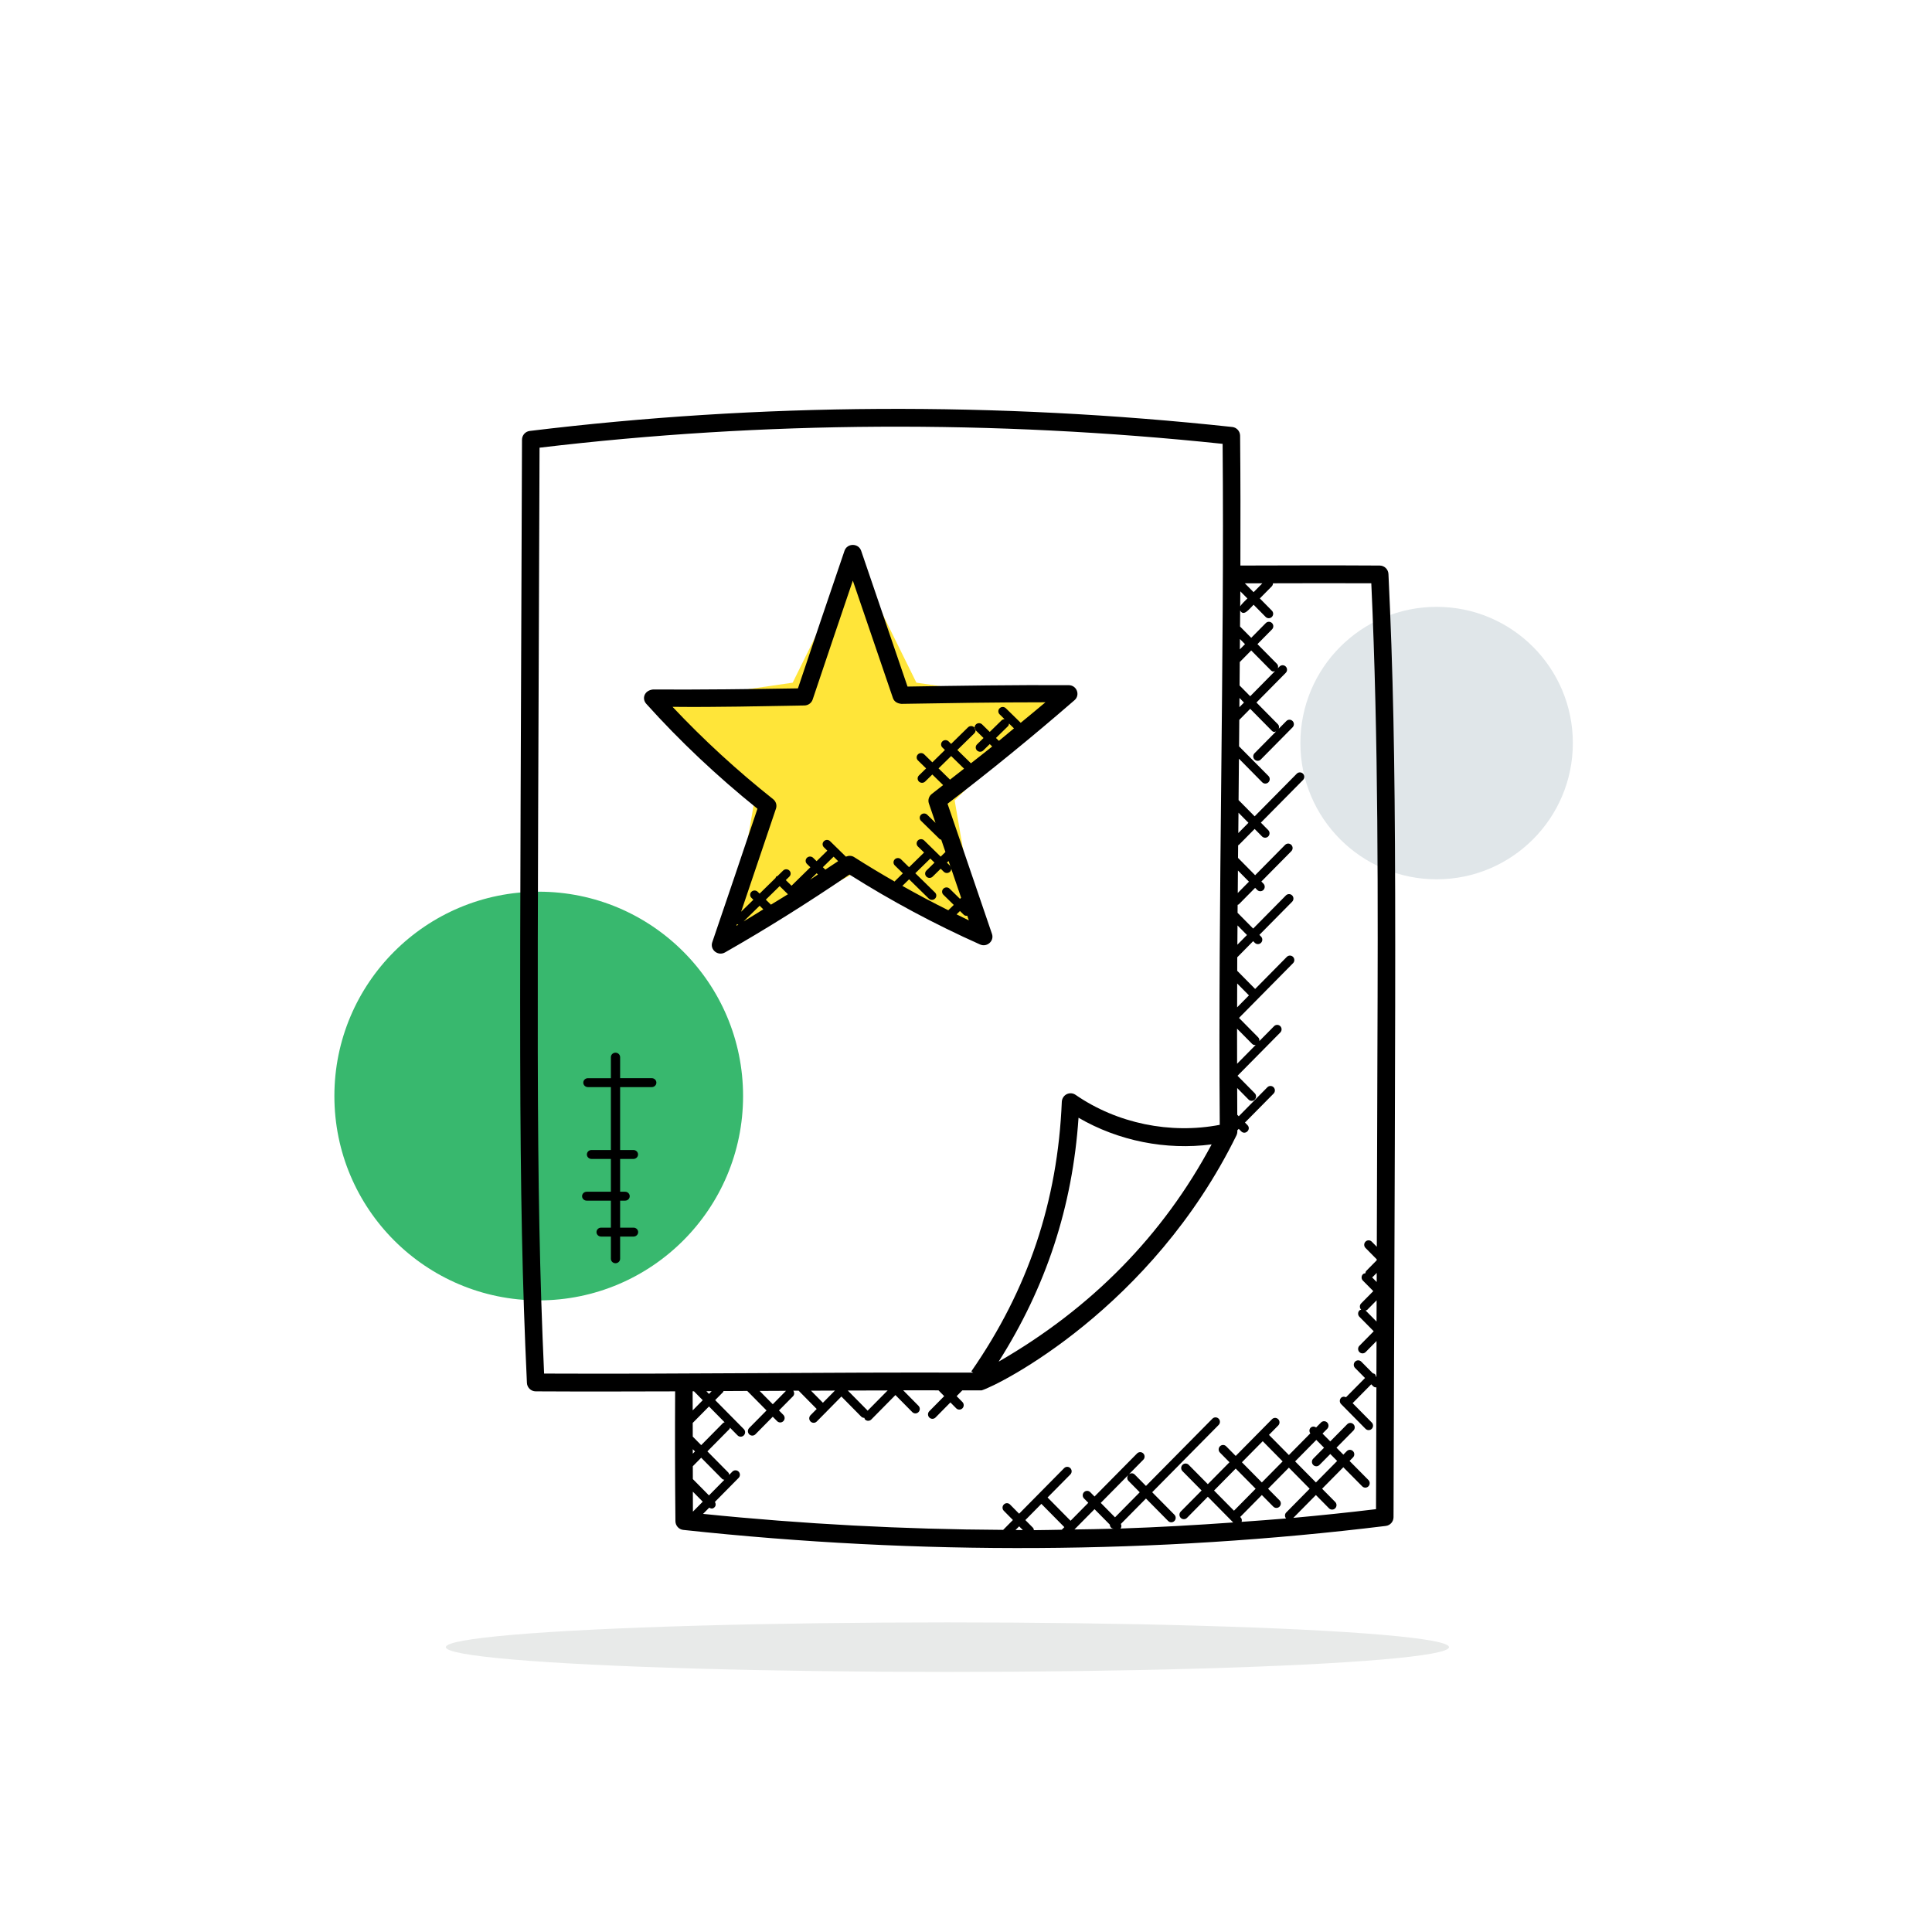 <?xml version="1.0" encoding="UTF-8"?> <svg xmlns="http://www.w3.org/2000/svg" xmlns:xlink="http://www.w3.org/1999/xlink" width="156px" height="156px" viewBox="0 0 156 156"> <!-- Generator: Sketch 51.2 (57519) - http://www.bohemiancoding.com/sketch --> <title>Slice 4@1x</title> <desc>Created with Sketch.</desc> <defs></defs> <g id="Page-1" stroke="none" stroke-width="1" fill="none" fill-rule="evenodd"> <g id="Artboard" transform="translate(-886, -34)"> <g id="i04" transform="translate(913, 67)"> <polygon id="Star-Copy-2" fill="#FFE539" points="42 37.5 32.008 42.753 33.916 31.627 25.832 23.747 37.004 22.123 42 12 46.996 22.123 58.168 23.747 50.084 31.627 51.992 42.753"></polygon> <circle id="Oval-Copy-10" fill="#E0E6E9" cx="89" cy="27" r="11"></circle> <circle id="Oval-Copy-9" fill="#38B86E" cx="16.5" cy="55.5" r="16.5"></circle> <g id="Group-8" transform="translate(15, 0)" fill="#000000"> <g id="Group-3"> <path d="M62.431,89.561 L64.252,87.717 L65.31,88.788 C65.45,88.93 65.675,88.926 65.812,88.788 C65.951,88.647 65.951,88.42 65.812,88.277 L64.754,87.208 L66.468,85.473 L67.992,87.014 C68.131,87.155 68.356,87.155 68.495,87.014 C68.632,86.873 68.632,86.646 68.495,86.505 L66.97,84.964 L67.248,84.681 C67.387,84.541 67.387,84.314 67.248,84.173 C67.109,84.031 66.884,84.031 66.747,84.173 L66.468,84.455 L65.915,83.895 L67.283,82.509 C67.423,82.368 67.423,82.141 67.283,82 C67.144,81.859 66.92,81.859 66.781,82 L65.412,83.386 L64.787,82.755 L65.166,82.371 C65.305,82.228 65.305,82.003 65.166,81.862 C65.027,81.721 64.803,81.721 64.664,81.862 L64.269,82.262 C64.131,82.164 63.946,82.161 63.824,82.285 C63.702,82.41 63.705,82.596 63.802,82.737 L62.072,84.488 L60.463,82.86 L61.21,82.103 C61.349,81.963 61.349,81.735 61.21,81.595 C61.071,81.452 60.847,81.452 60.707,81.595 L57.778,84.56 L57.008,83.781 C56.869,83.64 56.645,83.64 56.506,83.781 C56.366,83.922 56.366,84.148 56.506,84.29 L57.275,85.069 L55.526,86.84 L53.982,85.279 C53.843,85.138 53.619,85.138 53.48,85.279 C53.34,85.42 53.34,85.645 53.48,85.788 L55.023,87.35 L53.339,89.052 C53.2,89.195 53.2,89.42 53.339,89.563 C53.477,89.702 53.703,89.703 53.842,89.563 L55.526,87.856 L57.575,89.932 C54.55,90.146 51.52,90.32 48.476,90.422 C48.564,90.31 48.565,90.175 48.505,90.051 L50.532,88 L52.324,89.814 C52.461,89.952 52.686,89.954 52.826,89.814 C52.966,89.673 52.966,89.446 52.826,89.305 L51.034,87.491 L56.399,82.06 C56.538,81.919 56.538,81.691 56.399,81.551 C56.26,81.411 56.036,81.411 55.896,81.551 L50.532,86.982 L49.621,86.059 C49.491,85.929 49.289,85.933 49.15,86.048 L50.316,84.866 C50.455,84.727 50.455,84.5 50.316,84.359 C50.177,84.218 49.952,84.218 49.813,84.359 L46.378,87.836 L46.032,87.485 C45.894,87.345 45.668,87.345 45.529,87.485 C45.39,87.625 45.39,87.853 45.529,87.994 L45.876,88.344 L44.443,89.795 L42.587,87.915 L44.426,86.055 C44.565,85.914 44.565,85.687 44.426,85.546 C44.287,85.404 44.062,85.404 43.923,85.546 L40.289,89.225 L39.555,88.482 C39.416,88.339 39.192,88.339 39.054,88.482 C38.915,88.622 38.915,88.85 39.054,88.99 L39.788,89.734 L39.001,90.53 C30.954,90.487 22.864,90.066 14.769,89.239 L15.267,88.736 C15.412,88.825 15.551,88.85 15.695,88.703 C15.813,88.585 15.808,88.41 15.726,88.272 L17.639,86.335 C17.778,86.195 17.778,85.967 17.639,85.825 C17.5,85.686 17.275,85.686 17.136,85.825 L16.881,86.085 C16.868,86.018 16.855,85.946 16.802,85.894 L15.118,84.191 L16.888,82.4 C16.922,82.365 16.922,82.318 16.939,82.276 L17.556,82.901 C17.697,83.044 17.921,83.039 18.059,82.901 C18.198,82.76 18.198,82.532 18.059,82.392 L15.747,80.052 L16.386,79.405 C16.409,79.382 16.405,79.349 16.42,79.322 L18.336,79.312 L19.894,80.887 L18.494,82.305 C18.354,82.446 18.354,82.673 18.494,82.814 C18.631,82.952 18.856,82.954 18.996,82.814 L20.396,81.395 L20.749,81.751 C20.886,81.892 21.111,81.894 21.251,81.751 C21.39,81.612 21.39,81.385 21.251,81.244 L20.899,80.887 L22.031,79.742 C22.153,79.618 22.149,79.433 22.055,79.292 C22.198,79.292 22.342,79.29 22.485,79.29 L23.944,80.768 L23.447,81.27 C23.307,81.412 23.307,81.639 23.447,81.78 C23.583,81.918 23.809,81.922 23.949,81.78 L24.676,81.044 C24.685,81.035 24.698,81.04 24.706,81.03 C24.715,81.022 24.71,81.011 24.718,81.001 L25.939,79.763 L27.536,81.382 C27.606,81.451 27.695,81.487 27.788,81.487 C27.79,81.487 27.792,81.484 27.795,81.484 C27.812,81.53 27.813,81.58 27.85,81.618 C27.988,81.757 28.212,81.758 28.353,81.618 L30.302,79.644 L31.663,81.021 C31.8,81.16 32.025,81.162 32.164,81.021 C32.303,80.88 32.303,80.653 32.164,80.512 L30.93,79.263 C31.881,79.261 32.83,79.263 33.779,79.264 L34.24,79.732 L33.037,80.949 C32.898,81.089 32.898,81.317 33.037,81.458 C33.175,81.597 33.399,81.599 33.539,81.458 L34.741,80.24 L35.21,80.715 C35.35,80.856 35.575,80.851 35.711,80.715 C35.85,80.574 35.85,80.347 35.711,80.206 L35.244,79.732 L35.705,79.264 C36.225,79.266 36.749,79.263 37.269,79.264 C38.689,78.829 50.988,72.633 57.836,58.678 C57.91,58.524 57.911,58.419 57.91,58.265 L58.024,58.15 L58.222,58.352 C58.555,58.687 59.059,58.182 58.724,57.843 L58.525,57.641 L60.837,55.301 C60.976,55.16 60.976,54.933 60.837,54.792 C60.697,54.651 60.473,54.651 60.334,54.792 L58.024,57.133 L57.904,57.013 C57.9,56.295 57.899,55.573 57.896,54.853 L58.815,55.784 C58.955,55.927 59.179,55.922 59.317,55.784 C59.456,55.643 59.456,55.416 59.317,55.275 L57.924,53.864 L61.378,50.368 C61.517,50.227 61.517,50 61.378,49.859 C61.238,49.718 61.014,49.718 60.875,49.859 L59.685,51.063 C59.699,50.957 59.681,50.848 59.598,50.766 L58.043,49.192 L62.407,44.773 C62.546,44.632 62.546,44.405 62.407,44.264 C62.268,44.123 62.045,44.123 61.904,44.264 L59.347,46.854 L57.899,45.388 C57.9,45.025 57.9,44.659 57.903,44.296 L59.187,42.995 L59.319,43.128 C59.456,43.268 59.681,43.269 59.821,43.128 C59.96,42.988 59.96,42.76 59.821,42.621 L59.689,42.487 L62.335,39.809 C62.474,39.668 62.474,39.441 62.335,39.3 C62.196,39.16 61.971,39.16 61.832,39.3 L59.187,41.978 L57.928,40.705 C57.93,40.491 57.931,40.275 57.933,40.061 C57.965,40.044 58.004,40.046 58.031,40.019 L59.346,38.688 L59.513,38.858 C59.654,39 59.878,38.997 60.016,38.858 C60.155,38.717 60.155,38.49 60.016,38.349 L59.848,38.179 L62.268,35.73 C62.407,35.589 62.407,35.362 62.268,35.221 C62.129,35.08 61.904,35.08 61.765,35.221 L59.346,37.67 L57.964,36.27 C57.967,35.928 57.971,35.589 57.974,35.247 C57.992,35.234 58.015,35.238 58.032,35.222 L59.306,33.933 L59.902,34.537 C60.043,34.679 60.267,34.675 60.405,34.537 C60.544,34.396 60.544,34.169 60.405,34.028 L59.809,33.424 L63.211,29.981 C63.35,29.84 63.35,29.613 63.211,29.472 C63.072,29.331 62.847,29.331 62.708,29.472 L59.306,32.915 L58.009,31.603 C58.025,30.013 58.036,28.485 58.038,28.26 L59.918,30.165 C60.058,30.307 60.283,30.305 60.421,30.165 C60.56,30.024 60.56,29.797 60.421,29.656 L58.049,27.266 C58.056,26.553 58.059,25.84 58.066,25.127 L58.947,24.235 L60.686,25.996 C60.832,26.144 60.916,26.098 61.037,26.06 L59.299,27.819 C59.16,27.96 59.16,28.187 59.299,28.328 C59.437,28.467 59.661,28.469 59.801,28.328 L62.37,25.728 C62.509,25.587 62.509,25.36 62.37,25.219 C62.231,25.078 62.007,25.078 61.869,25.219 L61.253,25.841 C61.291,25.717 61.287,25.584 61.19,25.486 L59.451,23.725 L61.818,21.329 C61.957,21.188 61.957,20.961 61.818,20.82 C61.679,20.679 61.456,20.679 61.315,20.82 L61.179,20.958 C61.214,20.836 61.209,20.706 61.114,20.61 L59.533,19.01 L60.709,17.82 C60.848,17.679 60.848,17.452 60.709,17.311 C60.57,17.17 60.345,17.17 60.206,17.311 L59.03,18.501 L58.127,17.587 C58.13,17.154 58.136,16.722 58.137,16.29 C58.41,16.798 58.819,16.236 59.222,15.829 L60.195,16.814 C60.333,16.953 60.557,16.954 60.697,16.814 C60.837,16.673 60.837,16.446 60.697,16.305 L59.725,15.32 L60.686,14.348 C60.754,14.279 60.787,14.189 60.788,14.098 C63.438,14.092 66.089,14.084 68.726,14.097 C69.311,26.801 69.264,39.723 69.219,52.228 C69.219,52.228 69.171,67.562 69.171,67.671 L68.76,67.255 C68.621,67.116 68.397,67.116 68.259,67.255 C68.118,67.398 68.118,67.625 68.259,67.766 L69.166,68.686 L69.166,68.758 L68.329,69.609 C68.273,69.665 68.259,69.738 68.246,69.81 C68.175,69.821 68.101,69.836 68.047,69.892 C67.908,70.034 67.908,70.261 68.047,70.402 L68.887,71.252 L67.907,72.244 C67.768,72.384 67.768,72.612 67.907,72.752 C67.908,72.754 67.91,72.752 67.91,72.754 C67.86,72.77 67.806,72.774 67.766,72.814 C67.627,72.955 67.627,73.181 67.766,73.323 L68.922,74.493 L67.766,75.665 C67.627,75.806 67.627,76.033 67.766,76.174 C67.904,76.312 68.128,76.316 68.269,76.174 L69.148,75.281 L69.139,78.183 L69.097,78.14 C69.083,78.077 69.073,78.012 69.024,77.963 C68.976,77.913 68.911,77.904 68.851,77.89 L67.918,76.947 C67.779,76.806 67.555,76.806 67.415,76.947 C67.276,77.088 67.276,77.314 67.415,77.455 L68.219,78.268 L66.684,79.821 C66.552,79.756 66.397,79.755 66.288,79.865 C66.149,80.006 66.149,80.233 66.288,80.373 L68.26,82.371 C68.398,82.51 68.622,82.512 68.763,82.371 C68.902,82.228 68.902,82.003 68.763,81.862 L67.218,80.298 L68.722,78.776 L68.87,78.925 C68.941,78.996 69.017,79.03 69.138,79.023 L69.107,88.858 C66.886,89.126 64.662,89.357 62.431,89.561 Z M64.286,83.266 L64.911,83.897 L64.037,84.781 C63.898,84.921 63.898,85.149 64.037,85.289 C64.176,85.43 64.399,85.431 64.54,85.289 L65.415,84.405 L65.969,84.965 L64.255,86.701 L62.575,85 L64.286,83.266 Z M58.187,89.537 L58.14,89.489 L59.888,87.717 L60.812,88.653 C60.95,88.792 61.175,88.794 61.315,88.653 C61.456,88.512 61.456,88.283 61.315,88.144 L60.391,87.208 L62.071,85.507 L63.749,87.208 L61.855,89.127 C61.724,89.261 61.727,89.466 61.843,89.609 C60.649,89.712 59.451,89.794 58.254,89.882 C58.286,89.762 58.281,89.633 58.187,89.537 Z M59.387,87.209 L57.637,88.982 L56.029,87.353 L57.778,85.581 L59.387,87.209 Z M59.959,83.37 L61.568,85 L59.888,86.701 L58.279,85.072 L59.959,83.37 Z M47.612,90.106 C47.615,90.192 47.645,90.281 47.712,90.349 C47.77,90.406 47.846,90.427 47.92,90.435 C46.868,90.468 45.813,90.48 44.758,90.497 L46.378,88.858 L47.612,90.106 Z M49.119,86.574 L50.029,87.495 L48.032,89.517 L46.881,88.351 L49.106,86.098 C48.992,86.236 48.988,86.442 49.119,86.574 Z M41.483,90.554 C41.472,90.483 41.456,90.408 41.4,90.352 L40.793,89.738 L42.086,88.43 L43.941,90.309 L43.734,90.519 C42.984,90.529 42.235,90.55 41.483,90.554 Z M39.998,90.543 L40.292,90.245 L40.59,90.547 C40.394,90.547 40.196,90.543 39.998,90.543 Z M21.467,79.303 L20.398,80.386 L19.337,79.313 C20.047,79.309 20.756,79.306 21.467,79.303 Z M55.834,59.404 C51.92,66.732 46.147,72.62 38.636,76.947 C42.468,70.907 44.6,64.438 45.086,57.252 C48.304,59.126 52.156,59.89 55.834,59.404 Z M1.934,77.91 C1.224,62.211 1.405,49.423 1.566,3.149 C19.658,0.994 38.208,0.892 56.721,2.838 C56.871,20.179 56.348,39.542 56.49,57.825 C52.503,58.593 48.203,57.719 44.845,55.402 C44.634,55.255 44.359,55.238 44.126,55.353 C43.896,55.471 43.747,55.705 43.736,55.967 C43.403,64.011 41.012,71.131 36.43,77.732 L36.57,77.833 C24.59,77.791 13.321,77.962 1.934,77.91 Z M58.516,14.101 C58.988,14.1 59.456,14.102 59.928,14.101 L59.222,14.815 L58.516,14.101 Z M58.15,14.745 L58.721,15.323 C58.58,15.465 58.238,15.787 58.141,15.958 C58.141,15.554 58.147,15.149 58.15,14.745 Z M58.112,19.433 C58.113,19.154 58.116,18.876 58.119,18.598 L58.528,19.012 L58.112,19.433 Z M58.089,22.349 C58.095,21.718 58.099,21.089 58.105,20.458 L59.03,19.52 L60.611,21.12 C60.747,21.258 60.83,21.224 60.954,21.186 L58.948,23.218 L58.089,22.349 Z M58.082,23.357 L58.445,23.727 L58.075,24.102 C58.076,23.854 58.078,23.606 58.082,23.357 Z M58.002,32.623 L58.806,33.437 L57.987,34.266 C57.991,33.719 57.997,33.169 58.002,32.623 Z M57.957,37.289 L58.847,38.191 L57.943,39.106 C57.948,38.501 57.951,37.893 57.957,37.289 Z M57.923,41.724 L58.687,42.497 L57.911,43.282 C57.914,42.762 57.92,42.244 57.923,41.724 Z M57.892,48.339 C57.893,47.697 57.894,47.054 57.897,46.412 L58.846,47.372 L57.892,48.339 Z M57.887,50.059 L59.099,51.285 C59.197,51.384 59.272,51.388 59.392,51.373 L57.89,52.893 C57.887,51.948 57.886,51.005 57.887,50.059 Z M15.035,79.335 L15.462,79.333 L15.248,79.55 L15.035,79.335 Z M13.931,80.882 C13.933,80.367 13.926,79.854 13.927,79.341 L14.035,79.341 L14.743,80.059 L13.931,80.882 Z M13.937,82.998 C13.937,82.63 13.934,82.263 13.934,81.895 L15.248,80.565 L16.511,81.845 C16.47,81.862 16.422,81.862 16.388,81.896 L14.618,83.688 L13.937,82.998 Z M13.94,84.376 L13.94,84.017 L14.117,84.196 L13.94,84.376 Z M13.95,89.058 C13.945,88.522 13.95,87.981 13.945,87.445 L14.743,88.254 L13.95,89.058 Z M15.246,87.747 L13.944,86.429 C13.943,86.082 13.943,85.737 13.941,85.391 L14.618,84.705 L16.303,86.409 C16.355,86.462 16.423,86.475 16.491,86.486 L15.246,87.747 Z M24.446,80.266 L23.485,79.292 C24.128,79.289 24.771,79.287 25.415,79.284 L24.446,80.266 Z M28.052,80.912 C28.045,80.903 28.047,80.89 28.039,80.882 L26.457,79.28 C27.531,79.276 28.601,79.274 29.673,79.272 L28.052,80.912 Z M69.161,70.516 L68.787,70.138 C68.8,70.126 68.818,70.13 68.83,70.119 L69.164,69.781 L69.161,70.516 Z M68.266,72.816 C68.265,72.814 68.263,72.816 68.263,72.814 C68.313,72.797 68.367,72.794 68.407,72.754 L69.155,71.995 L69.149,73.71 L68.266,72.816 Z M69.406,12.665 C65.67,12.643 61.914,12.653 58.156,12.665 C58.166,9.166 58.167,5.67 58.133,2.184 C58.129,1.819 57.857,1.514 57.498,1.477 C38.46,-0.574 19.373,-0.469 0.773,1.797 C0.417,1.841 0.15,2.145 0.149,2.508 C-0.015,49.475 -0.205,62.64 0.546,78.659 C0.563,79.042 0.874,79.342 1.251,79.345 C5.332,79.368 8.835,79.356 12.514,79.346 C12.496,82.842 12.503,86.34 12.537,89.826 C12.541,90.189 12.812,90.494 13.171,90.533 C32.27,92.591 51.374,92.482 69.896,90.212 C70.253,90.169 70.52,89.864 70.521,89.502 C70.672,41.126 70.858,28.94 70.111,13.349 C70.094,12.968 69.784,12.668 69.406,12.665 Z" id="Fill-1"></path> </g> <path d="M10.627,54.057 L8.072,54.057 L8.072,52.36 C8.072,52.161 7.905,52 7.699,52 C7.493,52 7.326,52.161 7.326,52.36 L7.326,54.059 L5.471,54.059 C5.266,54.059 5.098,54.22 5.098,54.419 C5.098,54.618 5.266,54.779 5.471,54.779 L7.326,54.779 L7.326,59.858 L5.761,59.858 C5.555,59.858 5.388,60.019 5.388,60.218 C5.388,60.417 5.555,60.579 5.761,60.579 L7.326,60.579 L7.326,63.227 L5.373,63.227 C5.167,63.227 5,63.39 5,63.587 C5,63.786 5.167,63.947 5.373,63.947 L7.326,63.947 L7.326,66.127 L6.537,66.127 C6.331,66.127 6.164,66.288 6.164,66.487 C6.164,66.686 6.331,66.847 6.537,66.847 L7.326,66.847 L7.326,68.64 C7.326,68.839 7.493,69 7.699,69 C7.905,69 8.072,68.839 8.072,68.64 L8.072,66.847 L9.155,66.847 C9.361,66.847 9.528,66.686 9.528,66.487 C9.528,66.288 9.361,66.127 9.155,66.127 L8.072,66.127 L8.072,63.947 L8.474,63.947 C8.68,63.947 8.847,63.786 8.847,63.587 C8.847,63.39 8.68,63.227 8.474,63.227 L8.072,63.227 L8.072,60.579 L9.146,60.579 C9.352,60.579 9.519,60.417 9.519,60.218 C9.519,60.019 9.352,59.858 9.146,59.858 L8.072,59.858 L8.072,54.779 L10.627,54.779 C10.833,54.779 11,54.618 11,54.419 C11,54.22 10.833,54.057 10.627,54.057" id="Fill-4"></path> <path d="M22.956,23.963 C23.258,23.958 23.523,23.766 23.618,23.485 C24.7,20.265 25.782,17.052 26.862,13.882 L30.098,23.359 C30.196,23.647 30.436,23.796 30.783,23.834 C34.519,23.769 38.461,23.706 42.395,23.706 L42.415,23.706 C41.751,24.273 41.084,24.809 40.417,25.363 L39.217,24.188 C39.078,24.052 38.854,24.052 38.715,24.188 C38.576,24.324 38.576,24.544 38.715,24.68 L39.11,25.067 C39.024,25.071 38.94,25.099 38.874,25.163 L37.918,26.099 L37.303,25.495 C37.164,25.359 36.94,25.359 36.801,25.495 C36.661,25.631 36.661,25.851 36.801,25.987 L37.416,26.591 L36.89,27.106 C36.751,27.242 36.751,27.462 36.89,27.598 C37.029,27.734 37.252,27.734 37.392,27.598 L37.918,27.083 L38.115,27.276 C37.542,27.739 36.971,28.18 36.398,28.632 L35.301,27.557 L36.666,26.22 C36.805,26.084 36.805,25.864 36.666,25.728 C36.527,25.592 36.303,25.592 36.164,25.728 L34.799,27.066 L34.594,26.864 C34.455,26.728 34.231,26.728 34.093,26.864 C33.954,27.001 33.954,27.22 34.093,27.356 L34.299,27.557 L33.281,28.555 L32.623,27.91 C32.484,27.774 32.26,27.774 32.121,27.91 C31.982,28.046 31.982,28.266 32.121,28.402 L32.779,29.046 L32.199,29.614 C32.06,29.75 32.06,29.97 32.199,30.106 C32.338,30.242 32.562,30.242 32.701,30.106 L33.281,29.538 L34.153,30.392 C33.849,30.625 33.545,30.875 33.241,31.105 C33.003,31.287 32.908,31.595 33.003,31.874 L33.539,33.442 L32.87,32.787 C32.731,32.65 32.507,32.65 32.368,32.787 C32.229,32.923 32.229,33.142 32.368,33.278 L33.866,34.746 C33.903,34.782 33.956,34.785 34.001,34.802 L34.34,35.793 L33.956,36.17 L32.62,34.86 C32.481,34.724 32.257,34.724 32.118,34.86 C31.98,34.996 31.98,35.216 32.118,35.352 L32.615,35.838 L31.404,37.024 L30.753,36.386 C30.614,36.25 30.39,36.25 30.251,36.386 C30.112,36.523 30.112,36.742 30.251,36.878 L30.902,37.516 L30.251,38.153 C30.243,38.161 30.246,38.172 30.239,38.182 C29.131,37.545 28.033,36.889 26.96,36.202 C26.76,36.075 26.516,36.082 26.302,36.171 L25.027,34.923 C24.888,34.786 24.664,34.786 24.526,34.923 C24.387,35.059 24.387,35.278 24.526,35.414 L24.803,35.686 L23.936,36.536 L23.658,36.264 C23.519,36.128 23.295,36.128 23.156,36.264 C23.017,36.4 23.017,36.62 23.156,36.756 L23.434,37.028 L21.913,38.518 L21.449,38.064 L21.736,37.784 C21.875,37.647 21.875,37.428 21.736,37.292 C21.597,37.156 21.373,37.156 21.235,37.292 L20.774,37.743 C20.739,37.76 20.698,37.757 20.668,37.786 C20.638,37.816 20.641,37.856 20.624,37.891 L19.333,39.157 L19.178,39.006 C19.039,38.87 18.815,38.87 18.676,39.006 C18.537,39.142 18.537,39.361 18.676,39.497 L18.831,39.649 L17.843,40.617 C18.78,37.86 19.718,35.082 20.657,32.289 C20.749,32.016 20.658,31.714 20.43,31.532 C17.511,29.216 14.785,26.71 12.305,24.074 C15.936,24.113 19.533,24.02 22.956,23.963 Z M39.473,25.421 L39.874,25.813 C39.469,26.148 39.064,26.491 38.658,26.821 L38.42,26.588 L39.375,25.652 C39.439,25.589 39.47,25.506 39.473,25.421 Z M34.71,29.952 L33.783,29.044 L34.801,28.046 L35.843,29.066 C35.464,29.363 35.087,29.66 34.71,29.952 Z M35.239,40.829 L35.512,40.561 L35.81,40.853 C35.904,40.945 35.977,40.953 36.101,40.939 L36.23,41.315 C35.895,41.158 35.569,40.99 35.239,40.829 Z M34.782,37.079 C34.769,37.014 34.757,36.947 34.706,36.897 L34.459,36.654 L34.594,36.523 L34.782,37.079 Z M33.499,39.068 L31.907,37.509 L33.118,36.323 L33.457,36.654 L32.805,37.293 C32.666,37.429 32.666,37.649 32.805,37.785 C32.944,37.921 33.168,37.921 33.305,37.785 L33.957,37.146 L34.205,37.389 C34.344,37.525 34.568,37.525 34.707,37.389 C34.775,37.322 34.806,37.236 34.808,37.15 L35.606,39.488 L35.514,39.578 L34.676,38.756 C34.537,38.62 34.313,38.62 34.174,38.756 C34.035,38.892 34.035,39.111 34.174,39.246 L35.012,40.068 L34.571,40.5 C33.319,39.877 32.083,39.22 30.862,38.531 L31.405,37.999 L32.996,39.559 C33.135,39.695 33.359,39.695 33.498,39.559 C33.637,39.424 33.637,39.204 33.499,39.068 Z M19.633,40.425 C19.103,40.75 18.569,41.088 18.044,41.4 L19.337,40.134 L19.633,40.425 Z M24.044,37.613 C23.832,37.753 23.621,37.893 23.411,38.031 L23.941,37.511 L24.044,37.613 Z M25.678,36.534 C25.331,36.77 24.988,36.986 24.642,37.218 L24.442,37.022 L25.31,36.173 L25.678,36.534 Z M20.953,38.549 L21.622,39.206 C21.16,39.5 20.708,39.763 20.249,40.047 L19.836,39.643 L20.953,38.549 Z M17.507,41.618 C17.544,41.632 17.576,41.661 17.616,41.663 C17.565,41.693 17.511,41.728 17.459,41.758 C17.474,41.711 17.491,41.664 17.507,41.618 Z M19.161,32.302 C17.943,35.924 16.726,39.535 15.512,43.082 C15.305,43.686 15.974,44.225 16.54,43.904 C19.802,42.047 23.18,39.934 26.59,37.616 C29.959,39.746 33.504,41.643 37.133,43.261 C37.687,43.511 38.295,42.988 38.098,42.41 L34.509,31.899 C37.914,29.298 41.362,26.488 44.761,23.538 C45.246,23.12 44.944,22.327 44.295,22.324 C39.901,22.299 35.468,22.366 31.278,22.437 L27.534,11.472 C27.318,10.844 26.407,10.841 26.19,11.472 C24.94,15.127 23.685,18.848 22.43,22.583 C18.649,22.644 14.636,22.694 10.718,22.674 C10.012,22.755 9.813,23.417 10.182,23.828 C12.884,26.834 15.903,29.681 19.161,32.302 Z" id="Fill-6"></path> </g> <ellipse id="Oval-Copy-4" fill="#E8EAE9" cx="49.5" cy="100" rx="40.5" ry="2"></ellipse> </g> <rect id="Rectangle-4-Copy-3" x="886" y="34" width="156" height="156"></rect> </g> </g> </svg> 